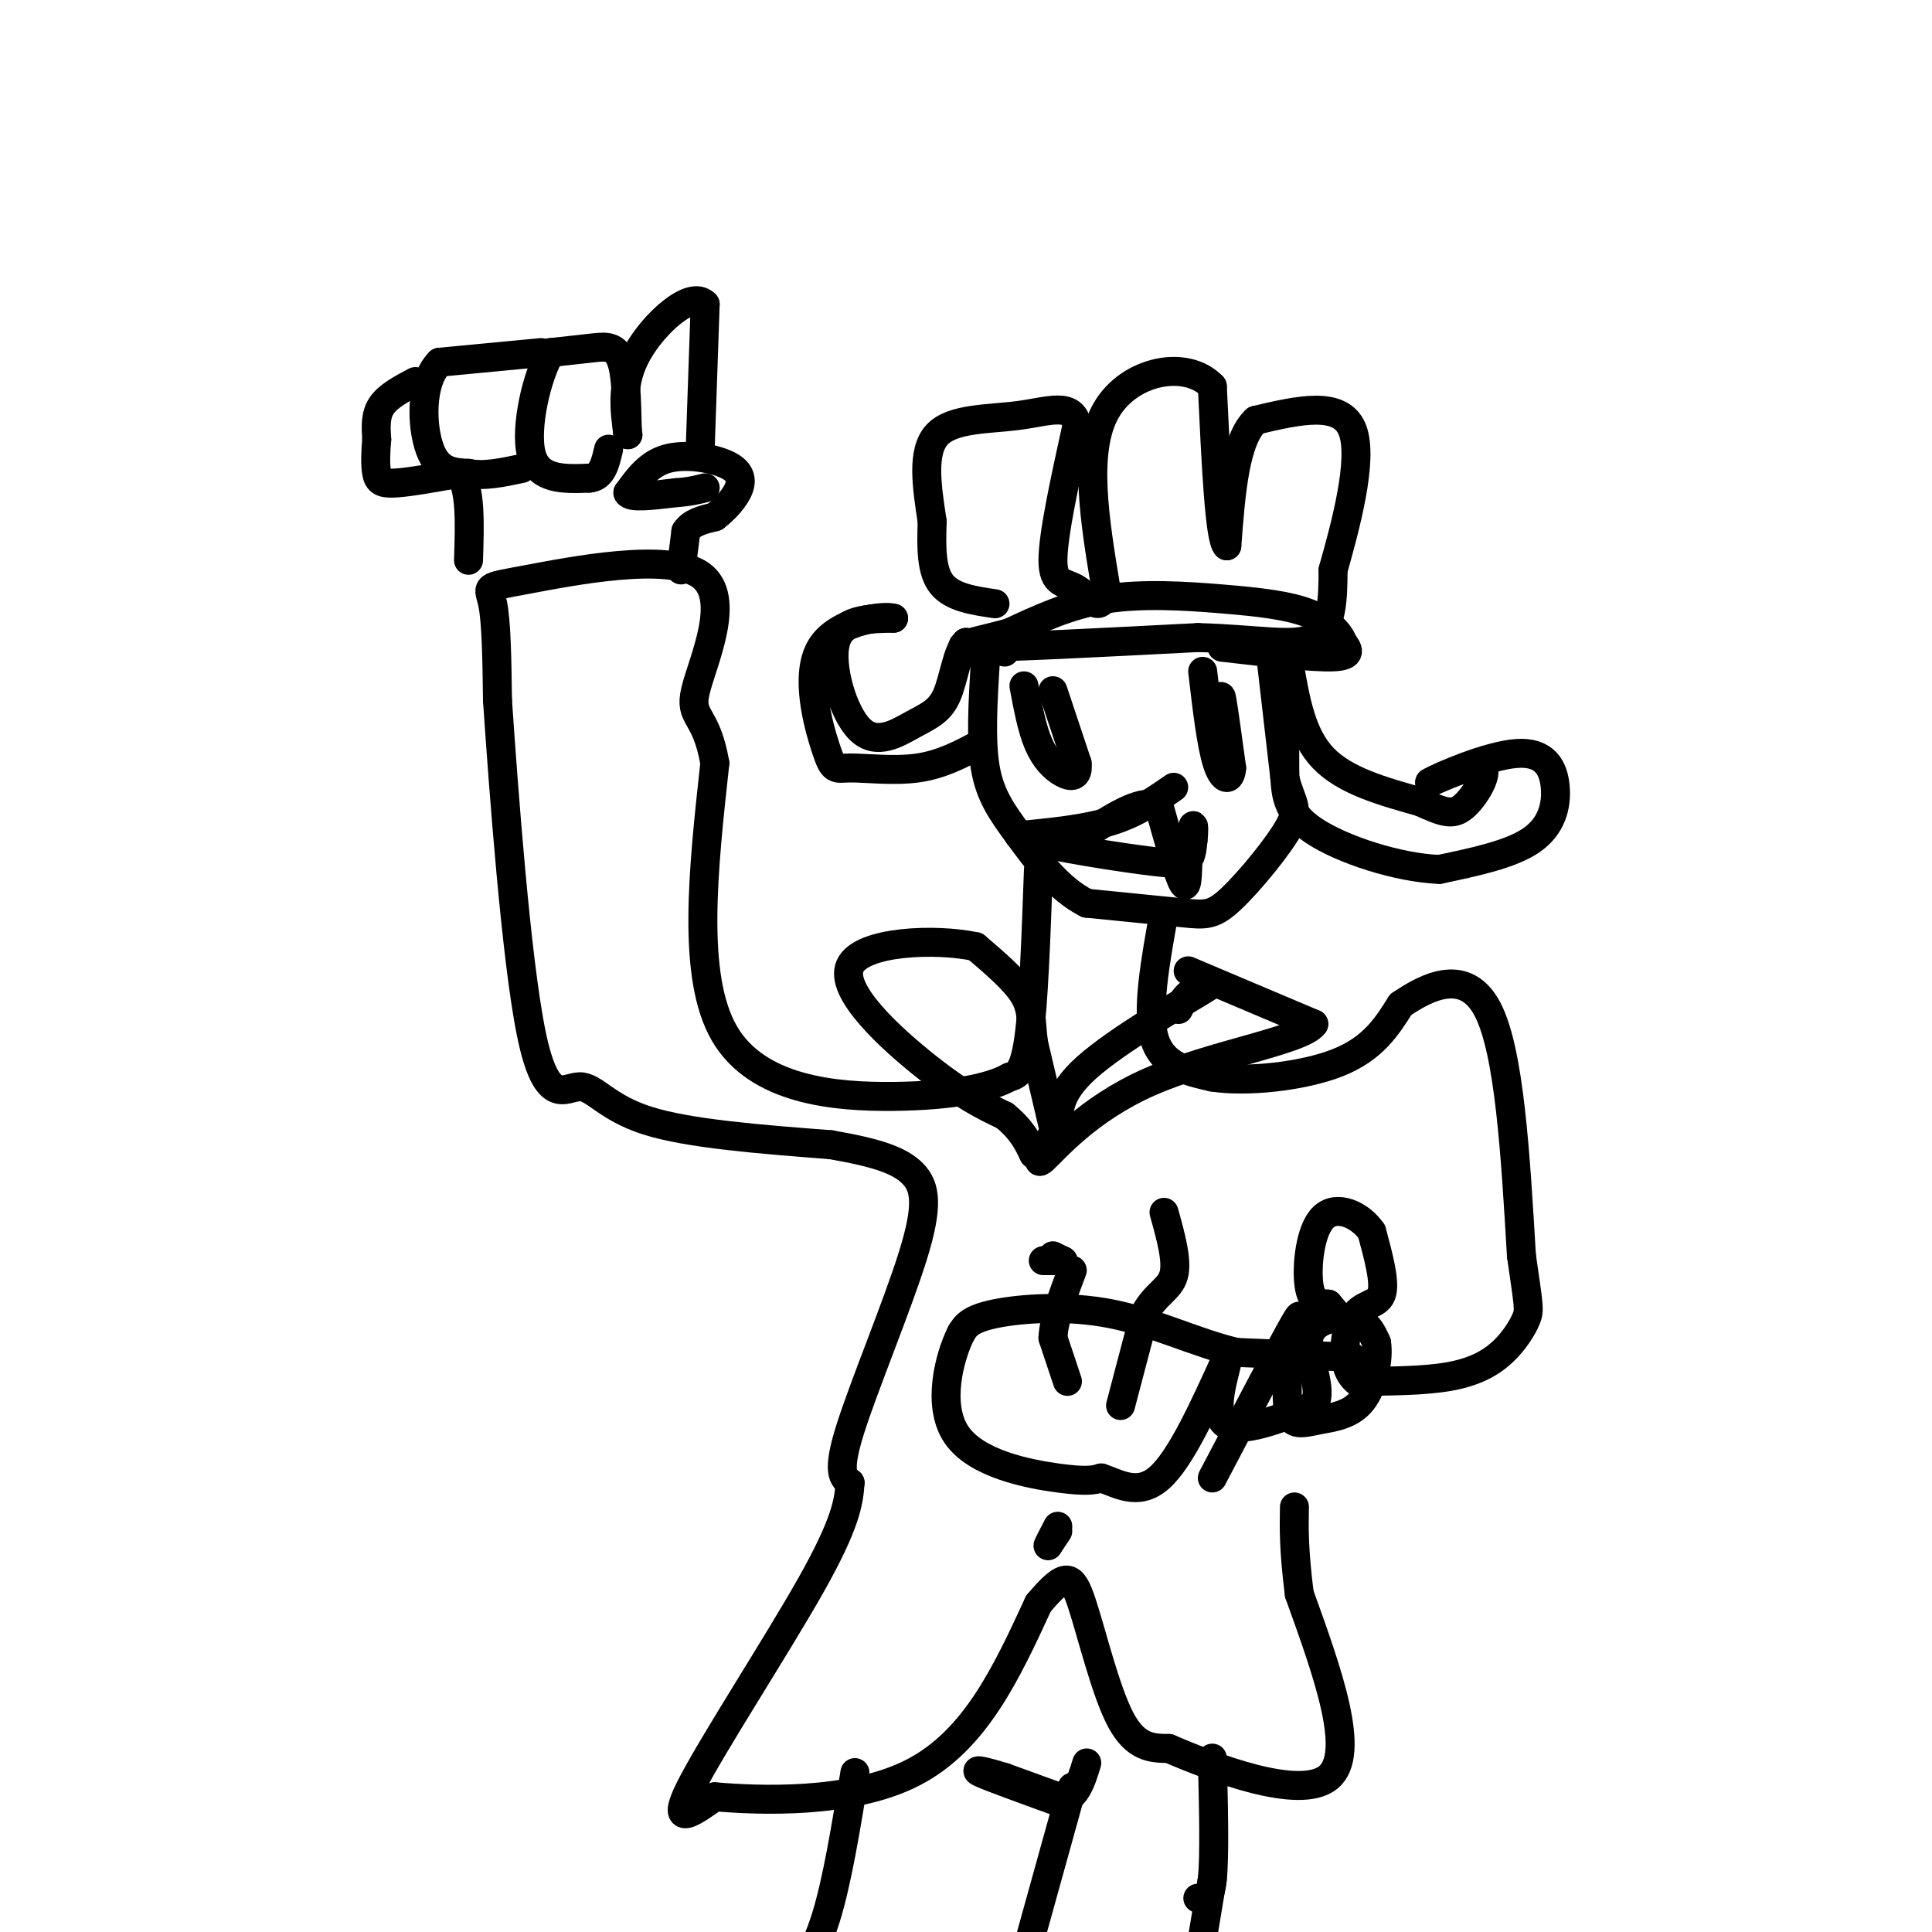 <svg viewBox='0 0 400 400' version='1.1' xmlns='http://www.w3.org/2000/svg' xmlns:xlink='http://www.w3.org/1999/xlink'><g fill='none' stroke='#000000' stroke-width='6' stroke-linecap='round' stroke-linejoin='round'><path d='M253,134c9.417,1.083 18.833,2.167 23,2c4.167,-0.167 3.083,-1.583 2,-3'/><path d='M278,133c-0.504,-1.663 -2.764,-4.322 -7,-6c-4.236,-1.678 -10.448,-2.375 -18,-3c-7.552,-0.625 -16.443,-1.179 -24,0c-7.557,1.179 -13.778,4.089 -20,7'/><path d='M209,131c-6.711,1.844 -13.489,2.956 -7,3c6.489,0.044 26.244,-0.978 46,-2'/><path d='M248,132c12.311,0.311 20.089,2.089 24,0c3.911,-2.089 3.956,-8.044 4,-14'/><path d='M276,118c2.400,-8.533 6.400,-22.867 4,-29c-2.400,-6.133 -11.200,-4.067 -20,-2'/><path d='M260,87c-4.333,4.000 -5.167,15.000 -6,26'/><path d='M254,113c-1.500,-1.167 -2.250,-17.083 -3,-33'/><path d='M251,80c-5.356,-5.667 -17.244,-3.333 -22,5c-4.756,8.333 -2.378,22.667 0,37'/><path d='M229,122c-1.000,5.750 -3.500,1.625 -6,0c-2.500,-1.625 -5.000,-0.750 -5,-6c0.000,-5.250 2.500,-16.625 5,-28'/><path d='M223,88c-0.940,-4.810 -5.792,-2.833 -12,-2c-6.208,0.833 -13.774,0.524 -17,4c-3.226,3.476 -2.113,10.738 -1,18'/><path d='M193,108c-0.200,5.511 -0.200,10.289 2,13c2.200,2.711 6.600,3.356 11,4'/><path d='M263,135c0.000,0.000 3.000,26.000 3,26'/><path d='M266,161c1.322,5.432 3.128,6.013 1,10c-2.128,3.987 -8.188,11.381 -12,15c-3.812,3.619 -5.375,3.463 -10,3c-4.625,-0.463 -12.313,-1.231 -20,-2'/><path d='M225,187c-5.845,-2.905 -10.458,-9.167 -14,-14c-3.542,-4.833 -6.012,-8.238 -7,-14c-0.988,-5.762 -0.494,-13.881 0,-22'/><path d='M241,189c-1.833,10.167 -3.667,20.333 -2,26c1.667,5.667 6.833,6.833 12,8'/><path d='M251,223c7.067,1.111 18.733,-0.111 26,-3c7.267,-2.889 10.133,-7.444 13,-12'/><path d='M290,208c5.711,-3.911 13.489,-7.689 18,1c4.511,8.689 5.756,29.844 7,51'/><path d='M315,260c1.498,10.486 1.742,11.203 1,13c-0.742,1.797 -2.469,4.676 -5,7c-2.531,2.324 -5.866,4.093 -11,5c-5.134,0.907 -12.067,0.954 -19,1'/><path d='M281,286c-3.548,-2.643 -2.917,-9.750 -1,-13c1.917,-3.250 5.119,-2.643 6,-5c0.881,-2.357 -0.560,-7.679 -2,-13'/><path d='M284,255c-2.345,-3.476 -7.208,-5.667 -10,-3c-2.792,2.667 -3.512,10.190 -3,14c0.512,3.810 2.256,3.905 4,4'/><path d='M275,270c1.333,1.500 2.667,3.250 4,5'/><path d='M215,180c-0.500,13.917 -1.000,27.833 -2,35c-1.000,7.167 -2.500,7.583 -4,8'/><path d='M209,223c-3.988,2.250 -11.958,3.875 -24,4c-12.042,0.125 -28.155,-1.250 -35,-13c-6.845,-11.750 -4.423,-33.875 -2,-56'/><path d='M148,158c-1.830,-10.592 -5.405,-9.073 -4,-15c1.405,-5.927 7.789,-19.300 1,-24c-6.789,-4.700 -26.751,-0.727 -36,1c-9.249,1.727 -7.785,1.208 -7,5c0.785,3.792 0.893,11.896 1,20'/><path d='M103,145c1.236,18.150 3.826,53.525 7,69c3.174,15.475 6.931,11.051 10,11c3.069,-0.051 5.448,4.271 14,7c8.552,2.729 23.276,3.864 38,5'/><path d='M172,237c9.522,1.641 14.325,3.244 17,6c2.675,2.756 3.220,6.665 0,17c-3.220,10.335 -10.206,27.096 -13,36c-2.794,8.904 -1.397,9.952 0,11'/><path d='M176,307c-0.262,3.976 -0.917,8.417 -8,21c-7.083,12.583 -20.595,33.310 -25,42c-4.405,8.690 0.298,5.345 5,2'/><path d='M148,372c8.733,0.756 28.067,1.644 41,-5c12.933,-6.644 19.467,-20.822 26,-35'/><path d='M215,332c5.702,-6.774 6.958,-6.208 9,0c2.042,6.208 4.869,18.060 8,24c3.131,5.940 6.565,5.970 10,6'/><path d='M242,362c9.156,3.956 27.044,10.844 33,6c5.956,-4.844 -0.022,-21.422 -6,-38'/><path d='M269,330c-1.167,-9.333 -1.083,-13.667 -1,-18'/><path d='M280,281c0.000,0.000 -24.000,-1.000 -24,-1'/><path d='M256,280c-8.250,-1.917 -16.875,-6.208 -26,-8c-9.125,-1.792 -18.750,-1.083 -24,0c-5.250,1.083 -6.125,2.542 -7,4'/><path d='M199,276c-2.452,4.833 -5.083,14.917 -1,21c4.083,6.083 14.881,8.167 21,9c6.119,0.833 7.560,0.417 9,0'/><path d='M228,306c3.444,1.111 7.556,3.889 12,0c4.444,-3.889 9.222,-14.444 14,-25'/><path d='M254,281c1.111,-0.867 -3.111,9.467 -1,13c2.111,3.533 10.556,0.267 19,-3'/><path d='M272,291c2.238,-3.333 -1.667,-10.167 -1,-14c0.667,-3.833 5.905,-4.667 9,-4c3.095,0.667 4.048,2.833 5,5'/><path d='M285,278c0.544,3.274 -0.596,8.960 -3,12c-2.404,3.040 -6.070,3.434 -9,4c-2.930,0.566 -5.123,1.305 -6,-1c-0.877,-2.305 -0.439,-7.652 0,-13'/><path d='M267,280c0.978,-4.778 3.422,-10.222 1,-6c-2.422,4.222 -9.711,18.111 -17,32'/><path d='M251,364c0.250,10.083 0.500,20.167 0,25c-0.500,4.833 -1.750,4.417 -3,4'/><path d='M177,367c-1.833,11.250 -3.667,22.500 -6,30c-2.333,7.500 -5.167,11.250 -8,15'/><path d='M141,118c0.000,0.000 1.000,-8.000 1,-8'/><path d='M142,110c1.167,-1.833 3.583,-2.417 6,-3'/><path d='M148,107c2.077,-1.558 4.268,-3.954 5,-6c0.732,-2.046 0.005,-3.743 -3,-5c-3.005,-1.257 -8.287,-2.073 -12,-1c-3.713,1.073 -5.856,4.037 -8,7'/><path d='M130,102c0.333,1.167 5.167,0.583 10,0'/><path d='M140,102c2.667,-0.167 4.333,-0.583 6,-1'/><path d='M145,92c0.000,0.000 1.000,-29.000 1,-29'/><path d='M146,63c-2.867,-3.044 -10.533,3.844 -14,10c-3.467,6.156 -2.733,11.578 -2,17'/><path d='M130,90c-0.286,-0.286 -0.000,-9.500 -1,-14c-1.000,-4.500 -3.286,-4.286 -6,-4c-2.714,0.286 -5.857,0.643 -9,1'/><path d='M114,73c-2.822,4.600 -5.378,15.600 -4,21c1.378,5.400 6.689,5.200 12,5'/><path d='M122,99c2.667,-0.167 3.333,-3.083 4,-6'/><path d='M112,73c0.000,0.000 -21.000,2.000 -21,2'/><path d='M91,75c-4.067,4.089 -3.733,13.311 -2,18c1.733,4.689 4.867,4.844 8,5'/><path d='M97,98c3.167,0.667 7.083,-0.167 11,-1'/><path d='M86,79c-2.833,1.500 -5.667,3.000 -7,5c-1.333,2.000 -1.167,4.500 -1,7'/><path d='M78,91c-0.238,2.524 -0.333,5.333 0,7c0.333,1.667 1.095,2.190 4,2c2.905,-0.190 7.952,-1.095 13,-2'/><path d='M95,98c2.500,2.667 2.250,10.333 2,18'/><path d='M252,157c0.000,0.000 0.100,0.100 0.1,0.1'/><path d='M254,159c0.000,0.000 -1.000,-11.000 -1,-11'/><path d='M253,148c-0.244,-3.000 -0.356,-5.000 0,-3c0.356,2.000 1.178,8.000 2,14'/><path d='M255,159c-0.222,2.800 -1.778,2.800 -3,-1c-1.222,-3.800 -2.111,-11.400 -3,-19'/><path d='M218,143c0.000,0.000 5.000,15.000 5,15'/><path d='M223,158c0.357,2.988 -1.250,2.958 -3,2c-1.750,-0.958 -3.643,-2.845 -5,-6c-1.357,-3.155 -2.179,-7.577 -3,-12'/><path d='M243,163c-3.833,2.667 -7.667,5.333 -13,7c-5.333,1.667 -12.167,2.333 -19,3'/><path d='M211,173c2.131,1.548 16.958,3.917 25,5c8.042,1.083 9.298,0.881 10,0c0.702,-0.881 0.851,-2.440 1,-4'/><path d='M247,174c0.200,-1.556 0.200,-3.444 0,-3c-0.200,0.444 -0.600,3.222 -1,6'/><path d='M246,177c-0.156,2.978 -0.044,7.422 -1,6c-0.956,-1.422 -2.978,-8.711 -5,-16'/><path d='M240,167c-3.167,-1.833 -8.583,1.583 -14,5'/><path d='M208,135c0.000,0.000 -8.000,-2.000 -8,-2'/><path d='M200,133c-1.866,1.907 -2.530,7.674 -4,11c-1.470,3.326 -3.744,4.211 -7,6c-3.256,1.789 -7.492,4.482 -11,1c-3.508,-3.482 -6.288,-13.138 -5,-18c1.288,-4.862 6.644,-4.931 12,-5'/><path d='M185,128c-1.569,-0.628 -11.492,0.301 -15,6c-3.508,5.699 -0.600,16.167 1,21c1.600,4.833 1.892,4.032 5,4c3.108,-0.032 9.031,0.705 14,0c4.969,-0.705 8.985,-2.853 13,-5'/><path d='M267,138c1.250,7.167 2.500,14.333 7,19c4.500,4.667 12.250,6.833 20,9'/><path d='M294,166c4.762,2.131 6.667,2.958 9,1c2.333,-1.958 5.095,-6.702 4,-8c-1.095,-1.298 -6.048,0.851 -11,3'/><path d='M296,162c1.871,-1.163 12.048,-5.569 18,-6c5.952,-0.431 7.679,3.115 8,7c0.321,3.885 -0.766,8.110 -5,11c-4.234,2.890 -11.617,4.445 -19,6'/><path d='M298,180c-8.464,-0.310 -20.125,-4.083 -26,-8c-5.875,-3.917 -5.964,-7.976 -6,-13c-0.036,-5.024 -0.018,-11.012 0,-17'/><path d='M246,201c0.000,0.000 26.000,11.000 26,11'/><path d='M272,212c-2.321,3.381 -21.125,6.333 -34,12c-12.875,5.667 -19.821,14.048 -22,16c-2.179,1.952 0.411,-2.524 3,-7'/><path d='M219,233c0.357,-2.833 -0.250,-6.417 6,-12c6.250,-5.583 19.357,-13.167 24,-16c4.643,-2.833 0.821,-0.917 -3,1'/><path d='M246,206c-0.833,0.667 -1.417,1.833 -2,3'/><path d='M218,233c0.000,0.000 -4.000,-17.000 -4,-17'/><path d='M214,216c-0.622,-4.422 -0.178,-6.978 -2,-10c-1.822,-3.022 -5.911,-6.511 -10,-10'/><path d='M202,196c-8.190,-1.774 -23.667,-1.208 -26,4c-2.333,5.208 8.476,15.060 16,21c7.524,5.940 11.762,7.970 16,10'/><path d='M208,231c3.667,3.000 4.833,5.500 6,8'/><path d='M218,260c0.000,0.000 2.000,1.000 2,1'/><path d='M220,261c0.333,0.167 0.167,0.083 0,0'/><path d='M220,261c-0.667,0.000 -2.333,0.000 -4,0'/><path d='M219,317c0.000,0.000 -2.000,3.000 -2,3'/><path d='M217,320c0.000,-0.167 1.000,-2.083 2,-4'/><path d='M219,372c0.000,0.000 -11.000,-4.000 -11,-4'/><path d='M208,368c-3.533,-1.111 -6.867,-1.889 -5,-1c1.867,0.889 8.933,3.444 16,6'/><path d='M219,373c3.667,-0.333 4.833,-4.167 6,-8'/><path d='M222,370c0.000,0.000 -10.000,36.000 -10,36'/><path d='M251,389c0.000,0.000 -3.000,18.000 -3,18'/><path d='M232,291c0.000,0.000 5.000,-19.000 5,-19'/><path d='M237,272c2.200,-4.156 5.200,-5.044 6,-8c0.800,-2.956 -0.600,-7.978 -2,-13'/><path d='M221,286c0.000,0.000 -3.000,-9.000 -3,-9'/><path d='M218,277c0.167,-3.833 2.083,-8.917 4,-14'/></g>
</svg>